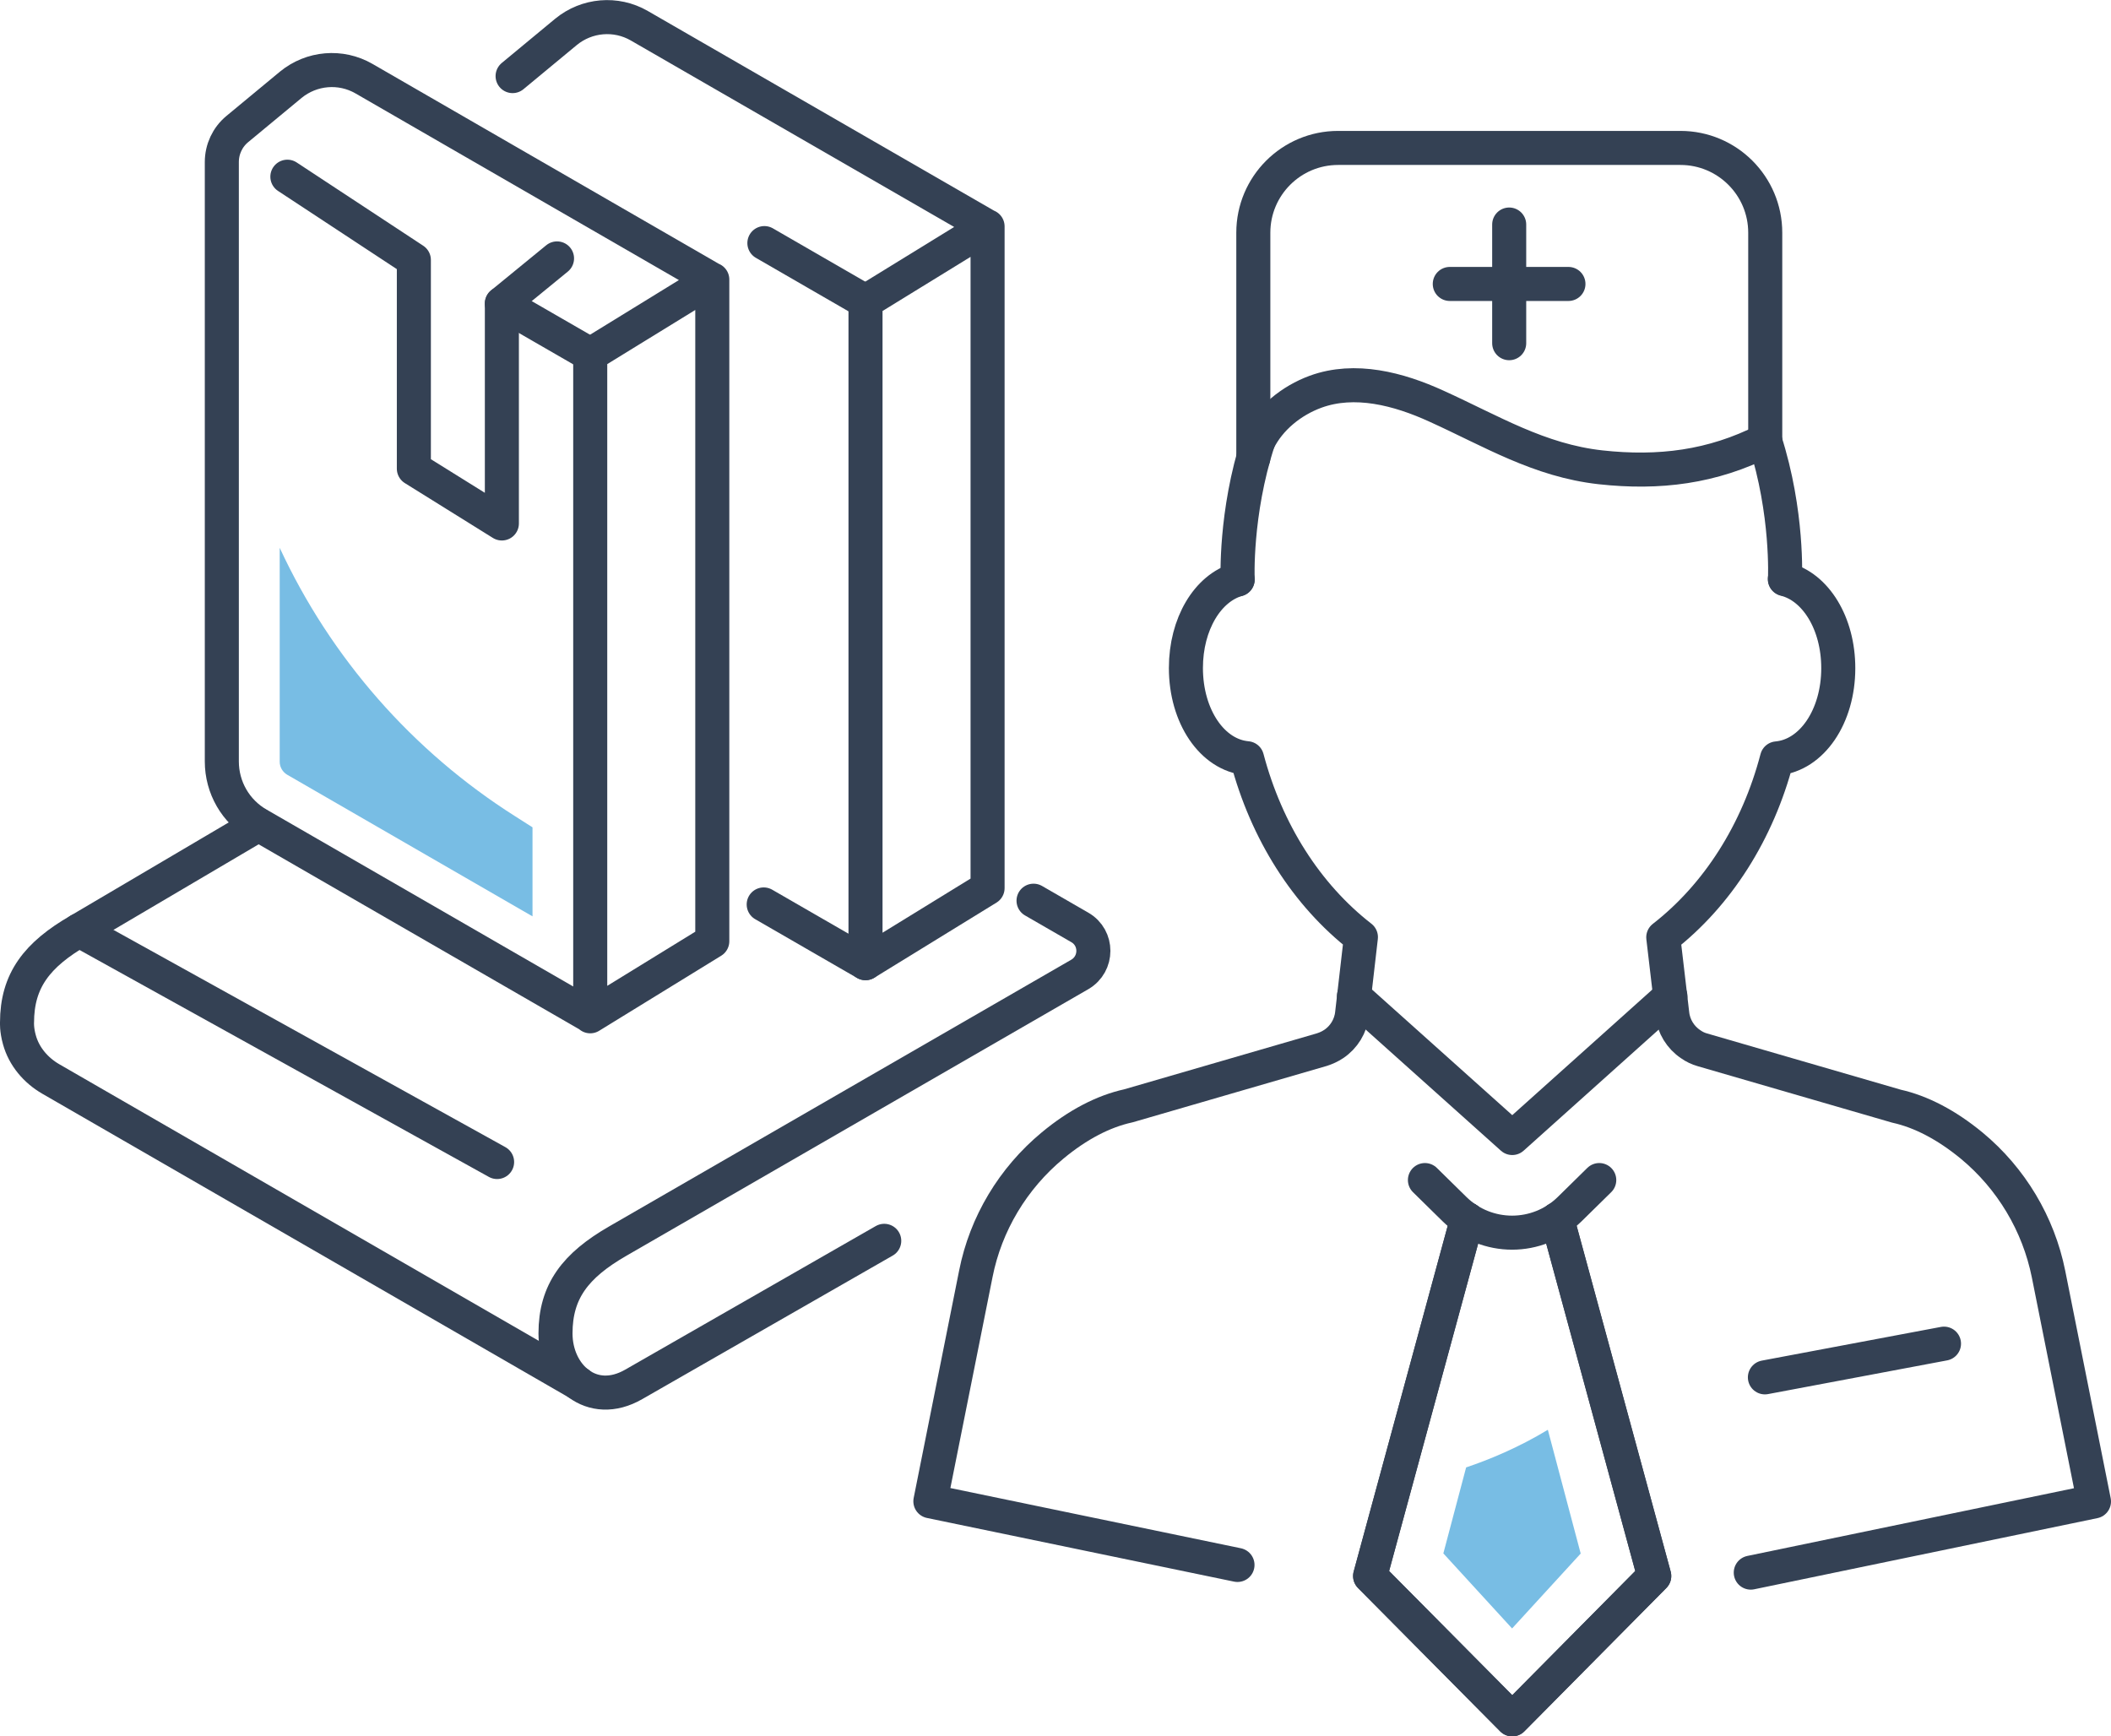 <?xml version="1.0" encoding="UTF-8"?>
<svg id="_レイヤー_2" data-name="レイヤー 2" xmlns="http://www.w3.org/2000/svg" viewBox="0 0 124 102">
  <defs>
    <style>
      .cls-1 {
        fill: #78bde4;
      }

      .cls-2 {
        fill: none;
        stroke: #344154;
        stroke-linecap: round;
        stroke-linejoin: round;
        stroke-width: 2px;
      }
    </style>
  </defs>
  <g id="icn">
    <g id="icn_strength04">
      <g>
        <path class="cls-2" d="M93.94,69.32l-1.74,1.71c-1.88,1.84-4.88,1.84-6.76,0l-1.74-1.71"/>
        <polyline class="cls-2" points="91.47 71.62 97.17 92.58 88.83 101 80.48 92.58 86.18 71.62"/>
        <polyline class="cls-2" points="91.47 71.62 97.17 92.58 88.83 101 80.48 92.58 86.18 71.62"/>
        <g>
          <path class="cls-2" d="M102.84,92.38l20.16-4.18-2.67-13.36c-.59-2.94-2.19-5.62-4.51-7.54-1.48-1.22-2.98-2-4.42-2.32l-11.4-3.31c-.25-.07-.48-.18-.69-.33-.6-.4-1-1.05-1.08-1.77l-.53-4.51c3.19-2.48,5.55-6.19,6.68-10.51,2.04-.18,3.6-2.45,3.6-5.3,0-2.64-1.33-4.78-3.14-5.23"/>
          <path class="cls-2" d="M72.7,34.04c-1.76.5-3.04,2.61-3.04,5.2,0,2.85,1.55,5.12,3.59,5.3,1.14,4.32,3.5,8.03,6.69,10.51l-.52,4.51c-.08.72-.48,1.37-1.08,1.77-.21.14-.45.25-.7.33l-11.36,3.3c-1.47.32-2.98,1.11-4.45,2.33-2.33,1.93-3.93,4.6-4.51,7.54l-2.67,13.36,18.04,3.74"/>
        </g>
        <path class="cls-2" d="M73.91,25.92c-1.38,4.24-1.21,8.12-1.21,8.12"/>
        <path class="cls-2" d="M104.85,34.01s.19-3.89-1.18-8.14"/>
        <path class="cls-2" d="M103.68,25.87c-3.09,1.57-6.23,1.96-9.67,1.58-3.6-.4-6.41-2.13-9.63-3.59-2.23-1.02-4.8-1.69-7.1-.85-1.42.52-2.71,1.56-3.37,2.91"/>
        <polyline class="cls-2" points="98.12 58.52 88.83 66.85 79.53 58.52"/>
        <line class="cls-2" x1="103.67" y1="80.91" x2="114.19" y2="78.93"/>
        <path class="cls-2" d="M73.62,26.89v-13.22c0-2.75,2.23-4.98,4.98-4.98h20.11c2.75,0,4.98,2.23,4.98,4.98v12.2"/>
        <g>
          <line class="cls-2" x1="88.65" y1="20.16" x2="88.65" y2="13.19"/>
          <line class="cls-2" x1="85.16" y1="16.68" x2="92.13" y2="16.68"/>
        </g>
        <path class="cls-1" d="M84.79,91.26l4.03,4.4,4.03-4.4-1.93-7.27c-1.73,1.05-3.46,1.76-4.8,2.21l-1.34,5.06Z"/>
      </g>
      <g>
        <path class="cls-2" d="M60.71,52.91l2.72,1.57c1.06.61,1.06,2.14,0,2.76l-27.15,15.67c-2.48,1.43-3.65,2.95-3.65,5.42h0c0,2.47,2.12,4.42,4.6,2.99l14.71-8.43"/>
        <path class="cls-2" d="M33.99,81.27L2.98,63.38c-.88-.51-1.57-1.32-1.84-2.3-.17-.6-.14-1.04-.14-1.01,0-2.47,1.17-3.99,3.65-5.42l10.52-6.2"/>
        <line class="cls-2" x1="4.65" y1="54.65" x2="29.2" y2="68.26"/>
        <line class="cls-2" x1="44.9" y1="14.28" x2="50.84" y2="17.71"/>
        <line class="cls-2" x1="44.86" y1="53.13" x2="50.84" y2="56.58"/>
        <path class="cls-2" d="M58.01,13.3l-7.17,4.41v38.87l7.17-4.41V13.31L37.55,1.51c-1.37-.79-3.08-.64-4.3.36l-3.14,2.6"/>
        <line class="cls-2" x1="29.48" y1="17.83" x2="34.68" y2="20.83"/>
        <path class="cls-2" d="M41.84,16.42l-7.17,4.41v38.87l7.17-4.41V16.43L21.38,4.62c-1.37-.79-3.08-.64-4.3.36l-3.14,2.6c-.58.48-.91,1.19-.91,1.94v35.21c0,1.53.81,2.94,2.14,3.7l19.5,11.25"/>
        <polyline class="cls-2" points="16.88 10.38 24.31 15.27 24.31 27.53 29.48 30.75 29.48 17.83 32.72 15.18"/>
        <path class="cls-1" d="M16.87,45.51l14.41,8.32v-5.23l-1.02-.65c-6.03-3.82-10.83-9.3-13.83-15.77h0v12.57c0,.31.17.6.44.76Z"/>
      </g>
    </g>
  </g>
</svg>